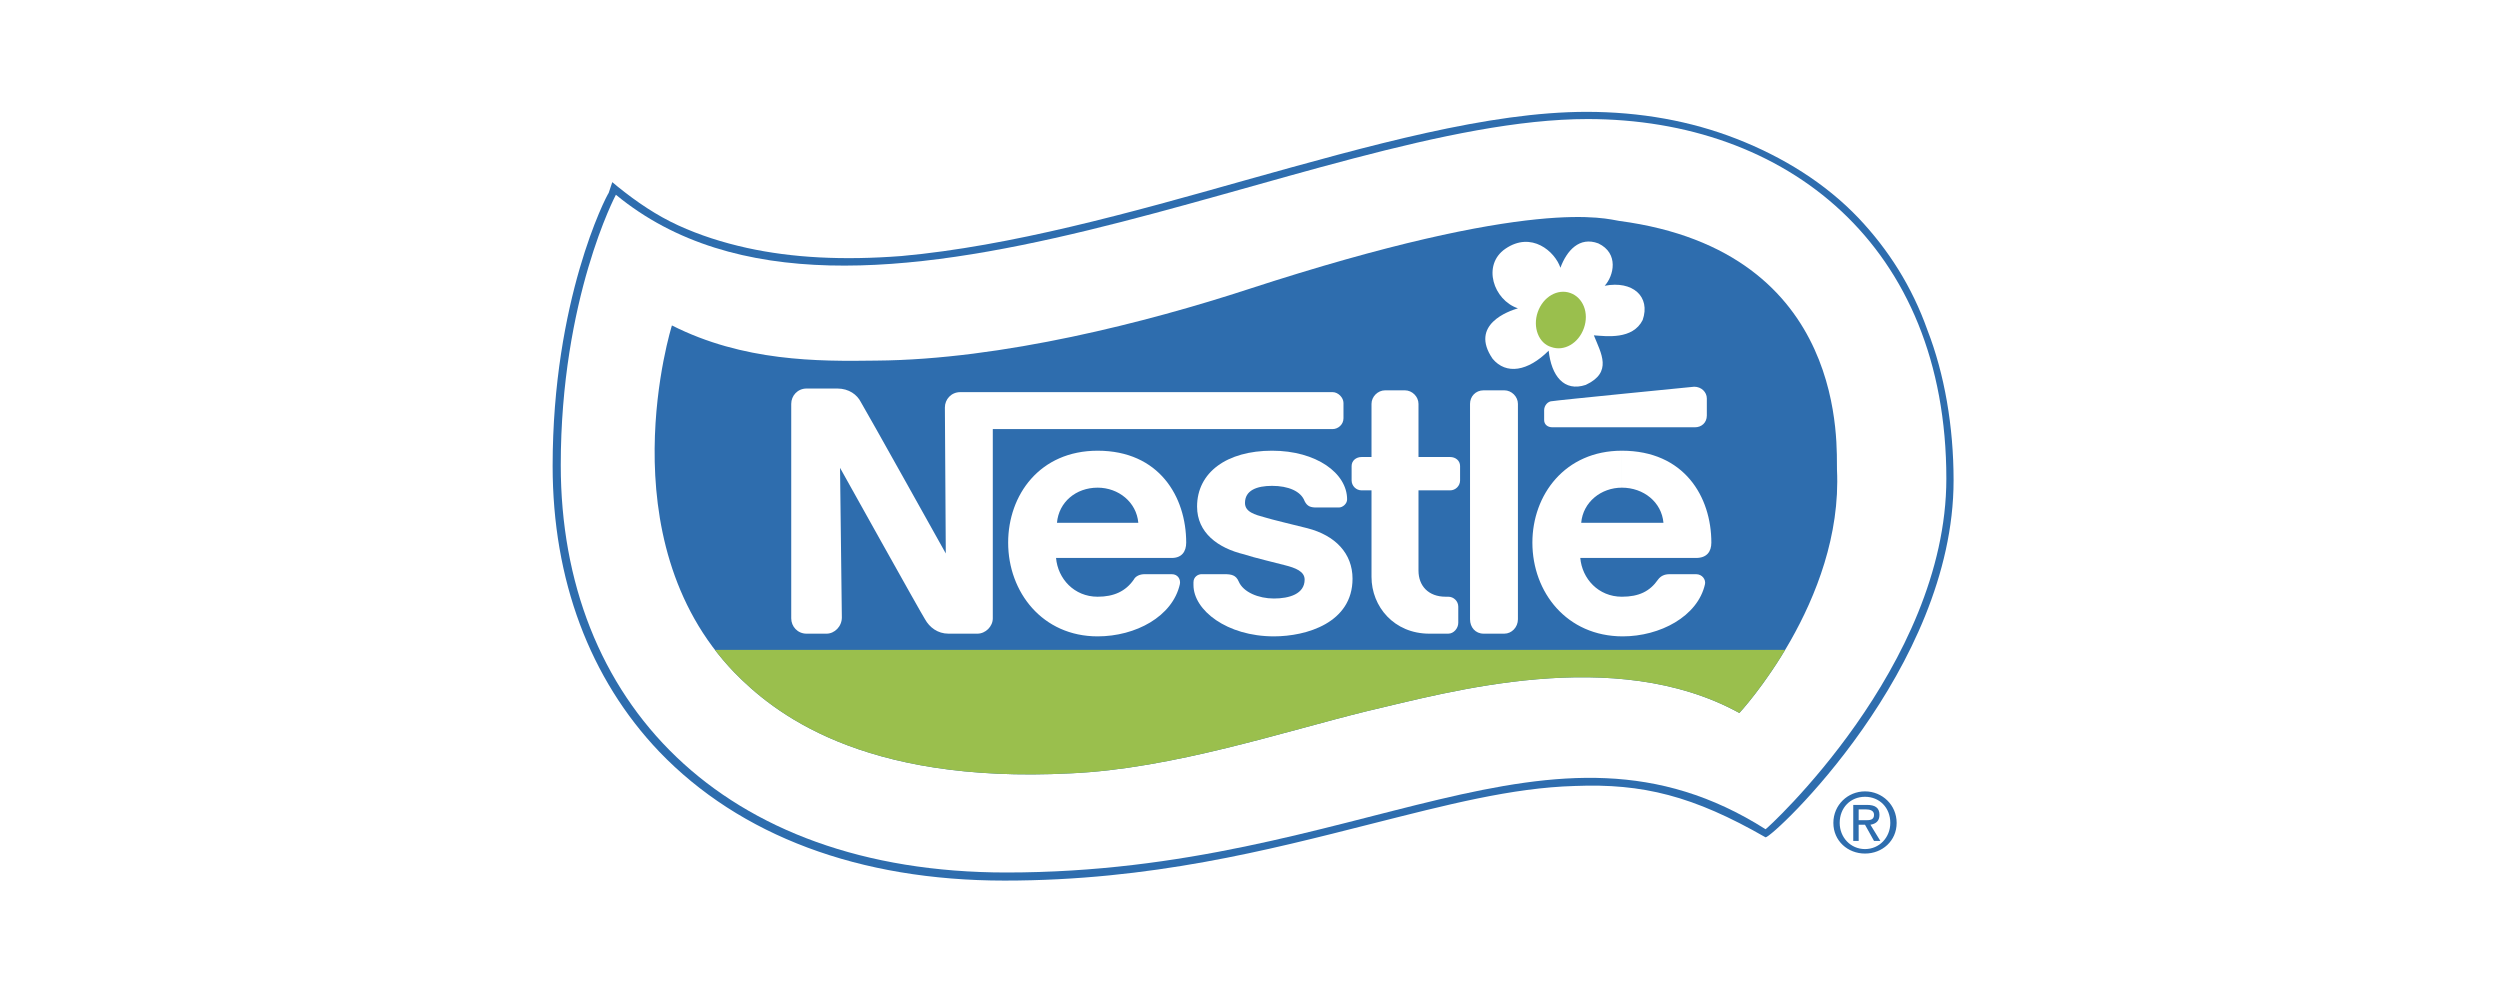 <svg width="380" height="150" viewBox="0 0 380 150" fill="none" xmlns="http://www.w3.org/2000/svg">
<rect width="380" height="150" fill="white"/>
<path fill-rule="evenodd" clip-rule="evenodd" d="M278.672 125.084C278.672 122.344 280.87 120.289 283.481 120.289C286.092 120.289 288.29 122.344 288.29 125.084C288.29 127.824 286.092 129.741 283.481 129.741C280.87 129.741 278.672 127.824 278.672 125.084ZM283.481 129.059C285.679 129.059 287.326 127.277 287.326 125.086C287.326 122.756 285.68 121.112 283.481 121.112C281.282 121.112 279.633 122.756 279.633 125.086C279.633 127.277 281.282 129.059 283.481 129.059ZM282.518 127.824H281.694V122.345H283.755C284.991 122.345 285.679 122.756 285.679 123.853C285.679 124.811 285.127 125.222 284.303 125.359L285.816 127.824H284.853L283.48 125.359H282.516L282.518 127.824ZM283.481 124.675C284.167 124.675 284.854 124.675 284.854 123.853C284.854 123.167 284.168 123.029 283.618 123.029H282.518V124.673H283.481V124.675ZM292.961 50.151C290.625 43.576 287.052 37.959 282.518 33.164C277.435 27.822 270.98 23.849 263.971 21.109C256.966 18.369 249.272 17 241.165 17C226.33 17 208.332 22.068 189.235 27.411C171.788 32.343 153.653 37.411 137.03 38.917C128.1 39.602 120.406 39.192 113.538 37.684C109.829 36.862 106.394 35.767 103.097 34.26C99.8 32.752 96.777 30.698 93.892 28.37L93.068 27.685L92.518 29.328C92.106 29.877 84 45.63 84 70.836C84 88.098 89.633 103.164 100.211 114.262C112.439 127.003 130.573 133.85 152.691 133.85C174.948 133.85 192.806 129.195 208.471 125.221C219.872 122.344 229.764 119.742 239.382 119.468C249.686 119.057 257.379 120.973 268.369 127.276C269.467 127.276 296.945 101.659 296.945 73.028C296.944 64.81 295.571 56.864 292.961 50.151Z" fill="#2E6DAE"/>
<path fill-rule="evenodd" clip-rule="evenodd" d="M93.616 29.604C129.747 59.33 199.676 18.097 241.302 18.097C271.527 18.097 295.845 37.276 295.845 72.756C295.845 101.251 268.368 126.181 268.368 126.043C235.533 105.222 207.232 132.62 152.966 132.62C109.552 132.62 85.236 106.455 85.236 70.701C85.235 45.357 93.616 29.604 93.616 29.604Z" fill="white"/>
<path fill-rule="evenodd" clip-rule="evenodd" d="M102.133 49.467C102.133 49.467 91.966 81.797 111.612 102.208C117.382 108.097 130.709 119.196 162.719 117.55C178.243 116.866 195.419 111.113 207.781 108.097C220.145 105.221 245.424 97.96 264.383 108.372C264.383 108.372 280.184 91.386 279.221 71.386C279.084 68.371 281.282 38.235 246.111 33.577C244.189 33.303 233.335 29.741 189.647 43.988C174.534 48.92 152.279 54.673 133.182 54.811C124.252 54.946 112.986 54.946 102.133 49.467Z" fill="#2E6DAE"/>
<path fill-rule="evenodd" clip-rule="evenodd" d="M226.879 54.535C223.306 49.33 229.352 47.274 230.724 46.864C227.016 45.63 225.229 40.288 228.803 37.822C232.785 35.081 236.356 38.232 237.183 40.698C238.144 38.096 240.067 35.904 242.952 36.999C246.111 38.507 245.289 41.931 243.914 43.437C248.174 42.616 250.92 45.081 249.686 48.643C248.174 51.656 244.191 51.109 242.266 50.971C243.364 53.712 245.151 56.588 241.03 58.505C237.733 59.601 235.808 57.136 235.398 53.3C232.237 56.453 228.94 57 226.879 54.535Z" fill="white"/>
<path fill-rule="evenodd" clip-rule="evenodd" d="M235.808 52.755C237.732 53.44 239.929 52.206 240.753 49.878C241.577 47.549 240.617 45.22 238.692 44.535C236.771 43.85 234.573 45.084 233.747 47.412C232.923 49.74 233.886 52.206 235.808 52.755ZM271.34 98.783H108.675C109.589 99.979 110.57 101.122 111.612 102.207C117.382 108.097 130.709 119.196 162.72 117.55C178.243 116.866 195.419 111.113 207.781 108.097C220.146 105.221 245.424 97.96 264.383 108.372C264.383 108.37 267.788 104.708 271.34 98.783Z" fill="#9ABF4D"/>
<path fill-rule="evenodd" clip-rule="evenodd" d="M230.725 61.385C230.725 60.289 229.764 59.33 228.664 59.33H225.505C224.269 59.33 223.444 60.289 223.444 61.385V94.125C223.444 95.357 224.27 96.316 225.505 96.316H228.664C229.764 96.316 230.725 95.356 230.725 94.125V61.385ZM234.71 62.344V63.85C234.71 64.535 235.258 64.946 235.946 64.946H257.653C258.614 64.946 259.438 64.261 259.438 63.165V60.563C259.438 59.604 258.614 58.782 257.517 58.782C257.517 58.782 236.635 60.837 235.946 60.974C235.258 60.974 234.71 61.659 234.71 62.344ZM217.261 96.318C211.903 96.318 208.469 92.207 208.469 87.685V74.535H206.957C206.557 74.532 206.175 74.372 205.892 74.09C205.609 73.808 205.449 73.427 205.445 73.029V70.837C205.445 70.016 206.133 69.467 206.957 69.467H208.469V61.386C208.469 60.29 209.43 59.331 210.528 59.331H213.552C214.65 59.331 215.611 60.29 215.611 61.386V69.467H220.419C221.246 69.467 221.932 70.016 221.932 70.837V73.029C221.932 73.85 221.246 74.535 220.419 74.535H215.611V86.727C215.611 89.056 217.122 90.701 219.733 90.701H220.145C220.969 90.701 221.657 91.385 221.657 92.206V94.672C221.657 95.494 220.969 96.316 220.145 96.316L217.261 96.318ZM166.84 74.125C170.001 74.125 172.748 76.316 173.024 79.467H160.659C160.934 76.316 163.544 74.125 166.84 74.125V68.508C158.048 68.508 153.24 75.221 153.24 82.481C153.24 90.015 158.461 96.728 166.84 96.728C172.61 96.728 178.243 93.715 179.342 88.784C179.479 88.1 179.067 87.276 178.105 87.276H173.984C173.297 87.276 172.61 87.55 172.335 88.1C171.098 89.879 169.312 90.702 166.839 90.702C163.267 90.702 160.794 87.962 160.519 84.81H178.105C179.616 84.81 180.303 83.852 180.303 82.481C180.303 75.496 176.182 68.508 166.84 68.508V74.125ZM246.523 74.125C249.823 74.125 252.569 76.316 252.845 79.467H240.343C240.617 76.316 243.363 74.125 246.523 74.125V68.508C237.868 68.508 232.923 75.221 232.923 82.481C232.923 90.015 238.144 96.728 246.66 96.728C252.295 96.728 258.064 93.715 259.162 88.784C259.299 88.1 258.75 87.276 257.79 87.276H253.804C252.98 87.276 252.431 87.55 252.019 88.1C250.782 89.879 249.132 90.702 246.522 90.702C242.952 90.702 240.479 87.962 240.203 84.81H257.79C259.436 84.81 260.125 83.852 260.125 82.481C260.125 75.496 256.003 68.508 246.522 68.508V74.125H246.523Z" fill="white"/>
<path fill-rule="evenodd" clip-rule="evenodd" d="M202.56 59.604H145.959C144.585 59.604 143.623 60.7 143.623 61.933L143.76 84.126C143.76 84.126 131.533 62.207 130.846 61.111C130.296 60.016 129.06 59.056 127.274 59.056H122.603C121.229 59.056 120.267 60.152 120.267 61.386V93.989C120.267 95.222 121.228 96.319 122.603 96.319H125.625C126.862 96.319 127.961 95.222 127.961 93.853L127.686 71.112C127.686 71.112 140.051 93.306 140.601 94.126C141.287 95.358 142.524 96.317 144.173 96.317H148.569C149.806 96.317 150.905 95.221 150.905 93.988V65.22H202.56C203.386 65.22 204.209 64.535 204.209 63.576V61.247C204.21 60.425 203.386 59.604 202.56 59.604Z" fill="white"/>
<path fill-rule="evenodd" clip-rule="evenodd" d="M193.357 73.85C195.831 73.85 197.753 74.672 198.304 76.18C198.716 77.001 199.264 77.138 200.088 77.138H203.524C204.073 77.138 204.76 76.591 204.76 75.906C204.76 71.932 200.089 68.507 193.359 68.507C186.489 68.507 181.955 71.795 181.955 77C181.955 80.974 185.115 83.303 189.099 84.261C190.748 84.809 193.769 85.495 195.281 85.906C196.93 86.316 198.305 86.864 198.305 88.097C198.305 90.286 195.968 90.974 193.634 90.974C191.299 90.974 188.963 90.013 188.276 88.371C187.864 87.411 187.177 87.274 186.078 87.274H182.645C182.094 87.274 181.407 87.685 181.407 88.508V88.919C181.407 92.754 186.49 96.727 193.635 96.727C198.581 96.727 205.585 94.672 205.585 87.961C205.585 84.124 202.976 81.385 198.718 80.289C197.069 79.876 193.086 78.918 192.259 78.644C190.749 78.234 189.238 77.823 189.238 76.453C189.234 74.535 191.022 73.85 193.357 73.85Z" fill="white"/>
</svg>
